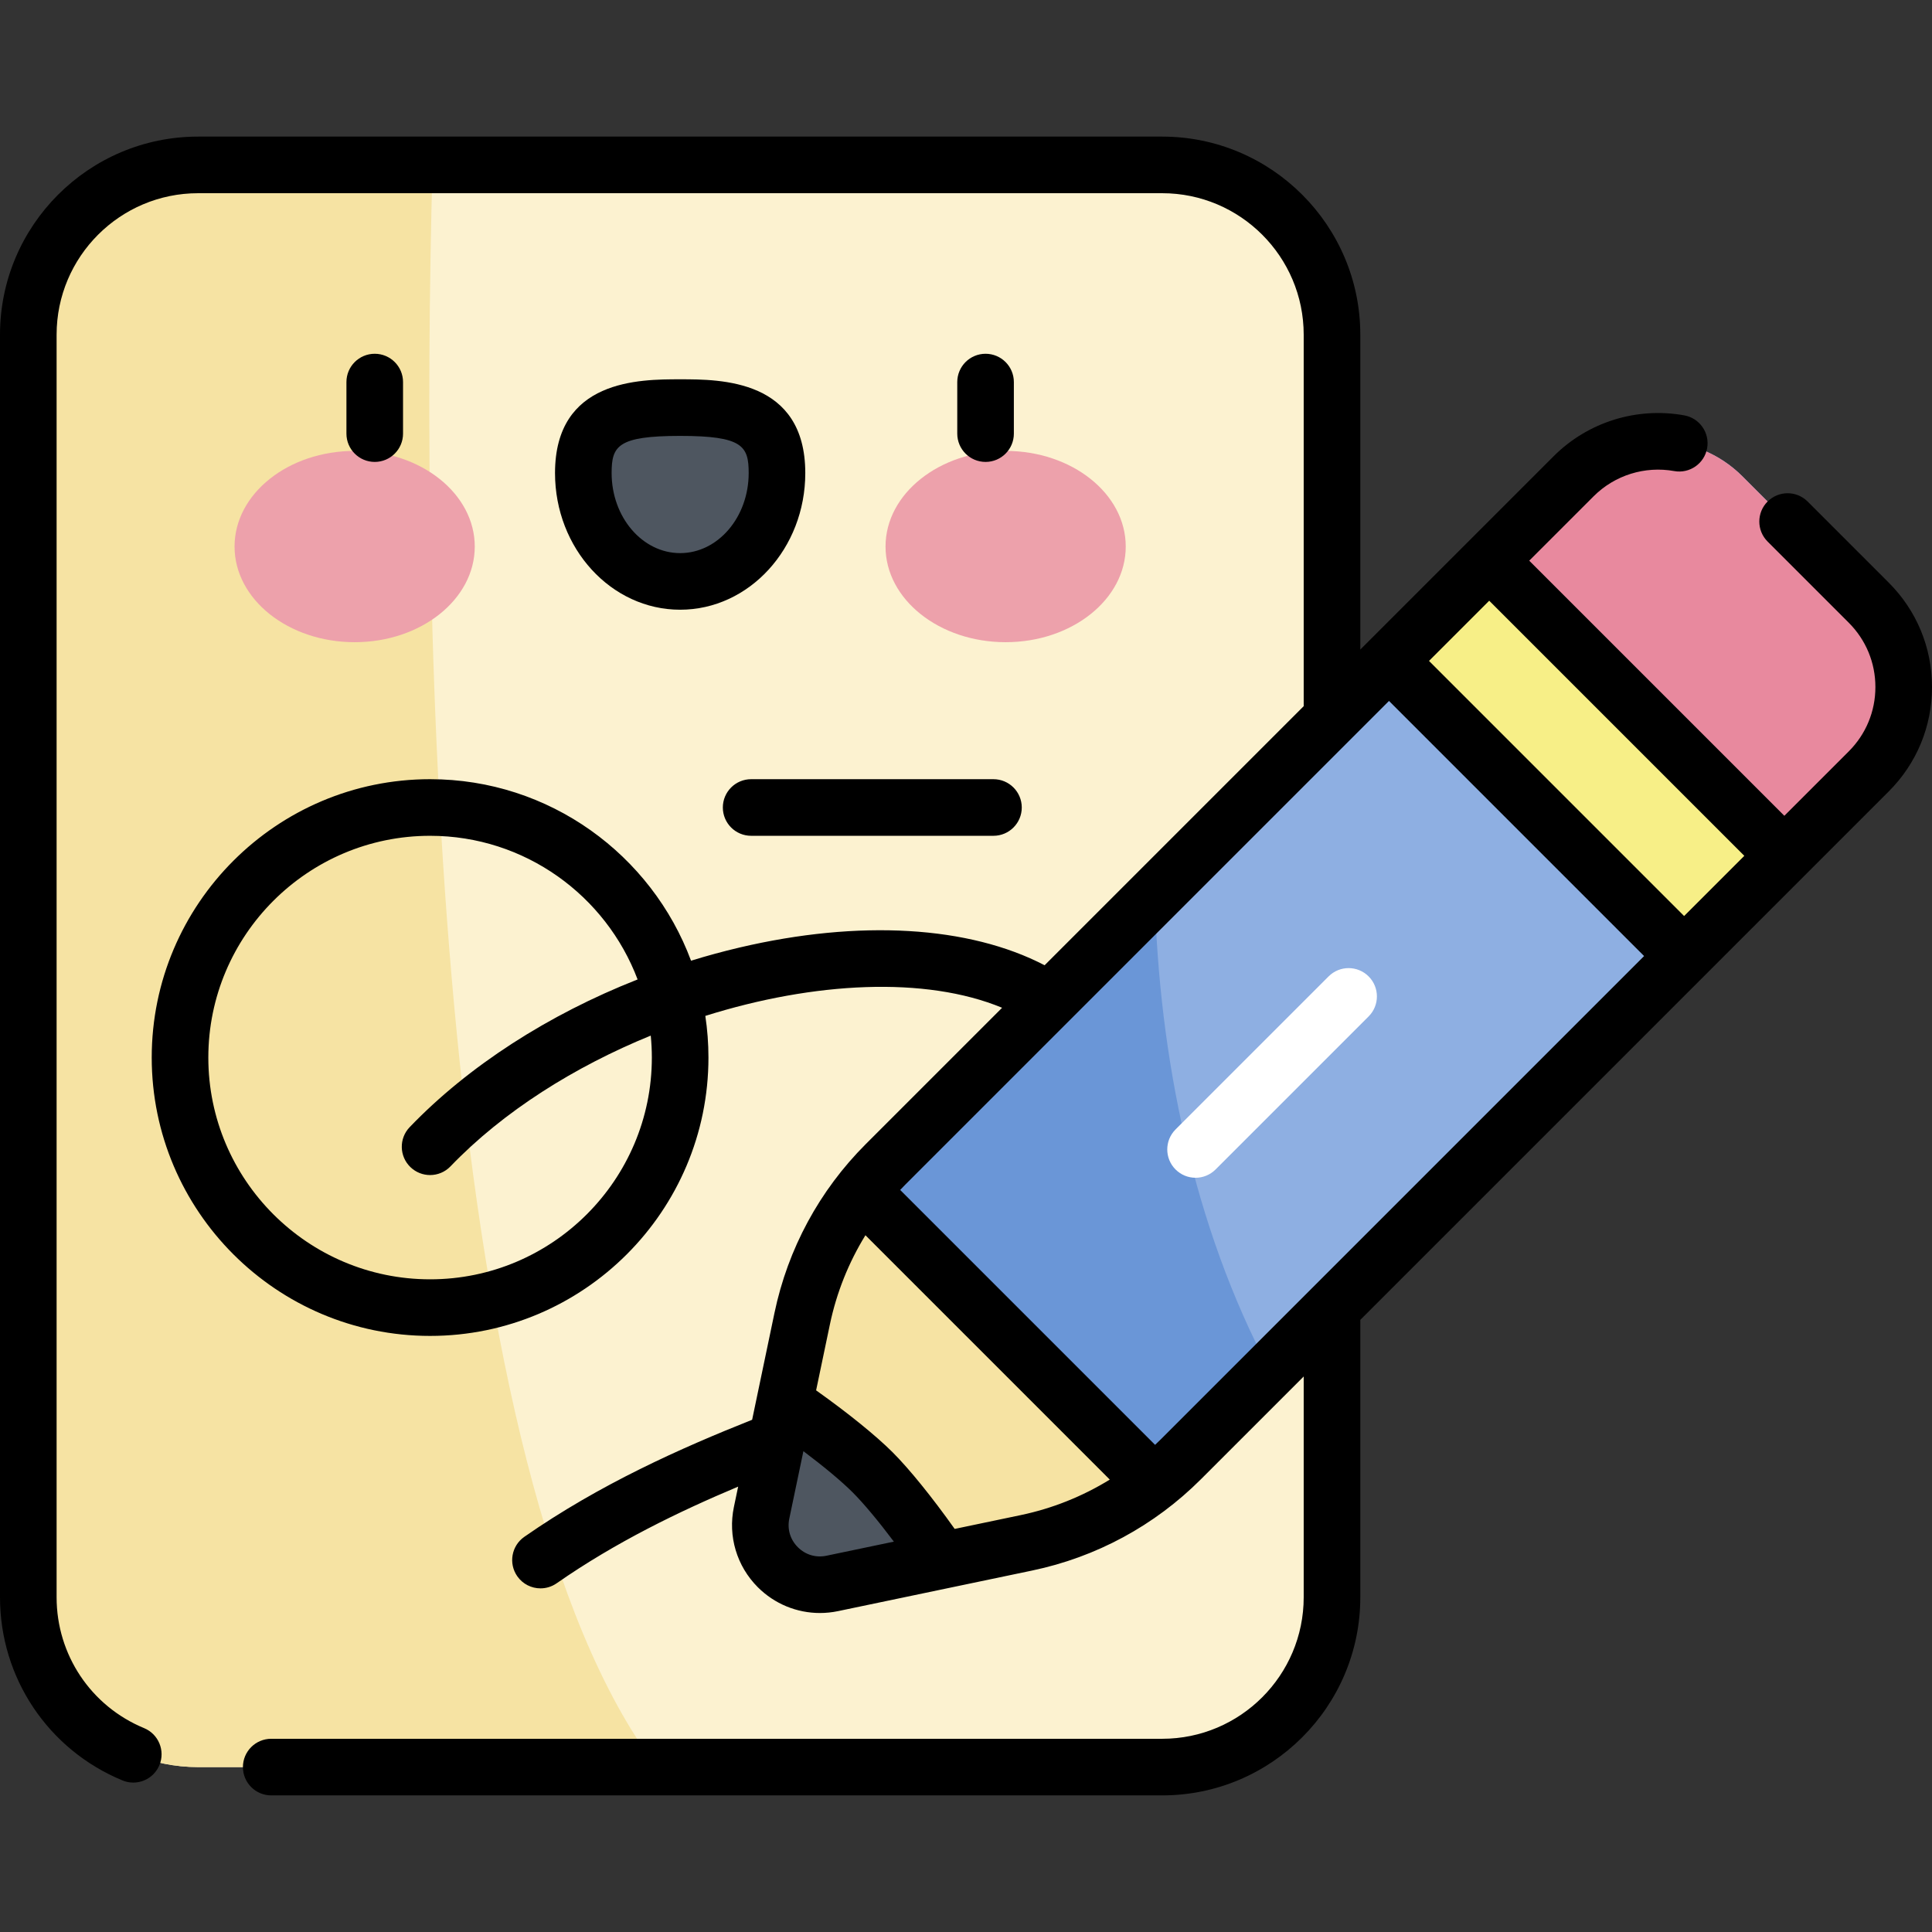 <svg xmlns="http://www.w3.org/2000/svg" id="Capa_1" height="512" viewBox="0 0 512 512" width="512"><rect x="0" y="0" width="512" height="512" fill="#333333" stroke="none"/><path d="m307.997 43.703c24.851 0 44.996 20.145 44.996 44.996v334.602c0 24.851-20.146 44.997-44.997 44.997h-255.5c-24.851 0-44.997-20.146-44.997-44.997v-334.602c0-24.851 20.145-44.996 44.996-44.996z" fill="#fcf2d0"></path><path d="m114.633 43.703h-62.137c-24.851 0-44.996 20.145-44.996 44.996v334.602c0 24.851 20.146 44.997 44.997 44.997h121.562c-58.576-77.369-62.847-298.696-59.426-424.595z" fill="#f6e3a3"></path><path d="m461.74 126.217 33.5 33.5c12.347 12.347 12.347 32.366 0 44.713l-182.29 182.289c-11.208 11.208-25.44 18.905-40.955 22.149l-51.442 10.757c-11.166 2.335-21.057-7.557-18.722-18.722l10.757-51.442c3.244-15.515 10.941-29.747 22.149-40.955l182.289-182.289c12.348-12.347 32.367-12.347 44.714 0z" fill="#8eafe2"></path><path d="m306.023 237.22-71.286 71.286c-11.208 11.208-18.905 25.44-22.149 40.955l-10.757 51.442c-2.335 11.166 7.556 21.057 18.722 18.722l51.442-10.757c15.515-3.244 29.747-10.941 40.955-22.149l23.571-23.571c-20.373-38.267-29.373-83.346-30.498-125.928z" fill="#6a96d7"></path><path d="m316.837 312.12c-1.919 0-3.839-.732-5.303-2.197-2.929-2.929-2.929-7.678 0-10.607l40.559-40.559c2.929-2.929 7.678-2.929 10.606 0 2.929 2.929 2.929 7.678 0 10.606l-40.559 40.559c-1.464 1.465-3.384 2.198-5.303 2.198z" fill="#fff"></path><path d="m220.553 419.626 51.442-10.757c12.351-2.583 23.883-7.996 33.73-15.747l-77.39-77.39c-7.751 9.847-13.164 21.379-15.747 33.729l-10.757 51.443c-2.335 11.165 7.556 21.056 18.722 18.722z" fill="#f6e3a3"></path><path d="m365.178 182.192h110.61v37.563h-110.61z" fill="#f7ef87" transform="matrix(-.707 -.707 .707 -.707 575.699 640.41)"></path><path d="m472.87 226.799 22.37-22.37c12.347-12.347 12.347-32.366 0-44.713l-33.5-33.5c-12.347-12.347-32.366-12.347-44.713 0l-22.37 22.37z" fill="#e8899e"></path><path d="m231.266 390.19c-4.986-4.986-13.897-11.958-23.344-18.418l-6.092 29.132c-2.335 11.166 7.556 21.057 18.722 18.722l29.132-6.092c-6.46-9.447-13.432-18.358-18.418-23.344z" fill="#4e5660"></path><ellipse cx="93.988" cy="144.841" fill="#eda1ab" rx="31.828" ry="25.346"></ellipse><ellipse cx="266.505" cy="144.841" fill="#eda1ab" rx="31.828" ry="25.346"></ellipse><path d="m205.907 125.366c0-15.859-11.489-17.349-25.661-17.349s-25.661 1.49-25.661 17.349c0 15.858 11.489 28.714 25.661 28.714 14.173.001 25.661-12.855 25.661-28.714z" fill="#4e5660"></path><path d="m180.247 100.518c-10.764 0-33.161 0-33.161 24.849 0 19.969 14.876 36.214 33.161 36.214s33.161-16.246 33.161-36.214c0-24.849-22.398-24.849-33.161-24.849zm0 46.063c-10.014 0-18.161-9.517-18.161-21.214 0-7.148 1.566-9.849 18.161-9.849s18.161 2.701 18.161 9.849c0 11.697-8.147 21.214-18.161 21.214zm88.437-31.668v-13.661c0-4.142-3.358-7.5-7.5-7.5s-7.5 3.358-7.5 7.5v13.661c0 4.142 3.358 7.5 7.5 7.5s7.5-3.358 7.5-7.5zm-77.124 99.081c0 4.142 3.358 7.5 7.5 7.5h64.219c4.142 0 7.5-3.358 7.5-7.5s-3.358-7.5-7.5-7.5h-64.219c-4.142 0-7.5 3.358-7.5 7.5zm-84.751-99.081v-13.661c0-4.142-3.358-7.5-7.5-7.5s-7.5 3.358-7.5 7.5v13.661c0 4.142 3.358 7.5 7.5 7.5s7.5-3.358 7.5-7.5zm393.734 39.5-21.504-21.503c-2.929-2.929-7.678-2.929-10.607 0s-2.929 7.678 0 10.606l21.504 21.503c4.555 4.555 7.064 10.611 7.064 17.053s-2.508 12.499-7.064 17.054l-17.066 17.066-67.606-67.606 17.067-17.067c5.586-5.586 13.573-8.082 21.361-6.679 4.076.731 7.977-1.973 8.712-6.05.735-4.076-1.974-7.977-6.05-8.712-12.625-2.278-25.57 1.773-34.63 10.834l-51.23 51.23v-83.443c0-28.946-23.55-52.496-52.496-52.496h-255.502c-28.946 0-52.496 23.549-52.496 52.496v334.602c0 21.332 12.739 40.382 32.453 48.532.937.387 1.908.571 2.862.571 2.945 0 5.739-1.746 6.934-4.637 1.583-3.828-.238-8.214-4.066-9.796-14.083-5.822-23.183-19.431-23.183-34.67v-334.602c0-20.675 16.821-37.496 37.496-37.496h255.501c20.675 0 37.496 16.821 37.496 37.496v98.445l-68.659 68.659c-20.023-10.424-49.036-12.178-80.877-4.69-4.318 1.015-8.598 2.18-12.824 3.483-10.448-28.059-37.502-48.102-69.156-48.102-40.676 0-73.769 33.093-73.769 73.769s33.093 73.769 73.769 73.769 73.769-33.093 73.769-73.769c0-3.751-.286-7.435-.828-11.037 28.782-9.051 58.329-10.579 78.648-2.155l-36.132 36.132c-12.271 12.271-20.635 27.736-24.188 44.723l-4.669 22.327c-.003.016-.007.032-.01.048l-1.245 5.954c-18.853 7.497-40.344 17.064-60.378 31.025-3.398 2.368-4.233 7.043-1.865 10.441 1.458 2.092 3.79 3.212 6.16 3.212 1.48 0 2.975-.437 4.281-1.347 15.658-10.911 32.485-19.049 48.097-25.612l-1.128 5.395c-1.616 7.729.753 15.678 6.337 21.262 4.429 4.428 10.343 6.834 16.458 6.834 1.595 0 3.205-.164 4.804-.498l51.442-10.757c16.986-3.552 32.452-11.916 44.723-24.188l27.24-27.24v58.518c0 20.676-16.821 37.497-37.497 37.497h-236.12c-4.142 0-7.5 3.358-7.5 7.5s3.358 7.5 7.5 7.5h236.121c28.947 0 52.497-23.55 52.497-52.497v-73.518l117.679-117.679s.001 0 .001-.001c0 0 0 0 .001-.001l22.369-22.369c7.388-7.388 11.457-17.211 11.457-27.66-.001-10.447-4.07-20.271-11.458-27.659zm-386.566 184.619c-32.405 0-58.769-26.364-58.769-58.769s26.364-58.769 58.769-58.769c25.122 0 46.603 15.849 54.994 38.069-23.631 9.304-44.829 22.925-60.403 39.142-2.869 2.988-2.773 7.735.214 10.604 1.455 1.397 3.326 2.091 5.194 2.091 1.97 0 3.938-.772 5.41-2.305 14.006-14.584 32.911-26.427 53.07-34.652.189 1.915.29 3.855.29 5.819.001 32.406-26.363 58.77-58.769 58.77zm105.041 73.252c-2.798.585-5.563-.239-7.585-2.26-2.022-2.022-2.846-4.787-2.261-7.585l3.736-17.866c5.46 4.106 10.125 7.991 13.055 10.921 2.929 2.929 6.814 7.594 10.92 13.055zm51.442-10.757-17.46 3.651c-5.997-8.437-11.975-15.836-16.43-20.292-4.456-4.456-11.855-10.433-20.292-16.43l3.651-17.46c1.764-8.433 4.964-16.409 9.42-23.644l64.756 64.756c-7.236 4.456-15.212 7.656-23.645 9.419zm77.232-60.157-.005.005-40.041 40.04c-.505.505-1.021.995-1.538 1.483l-67.552-67.551c.488-.517.979-1.033 1.483-1.538l43.305-43.304c.013-.013.025-.025.038-.038l84.713-84.713 67.606 67.606zm98.617-98.616-67.606-67.607 15.955-15.954 67.606 67.606z"></path></svg>